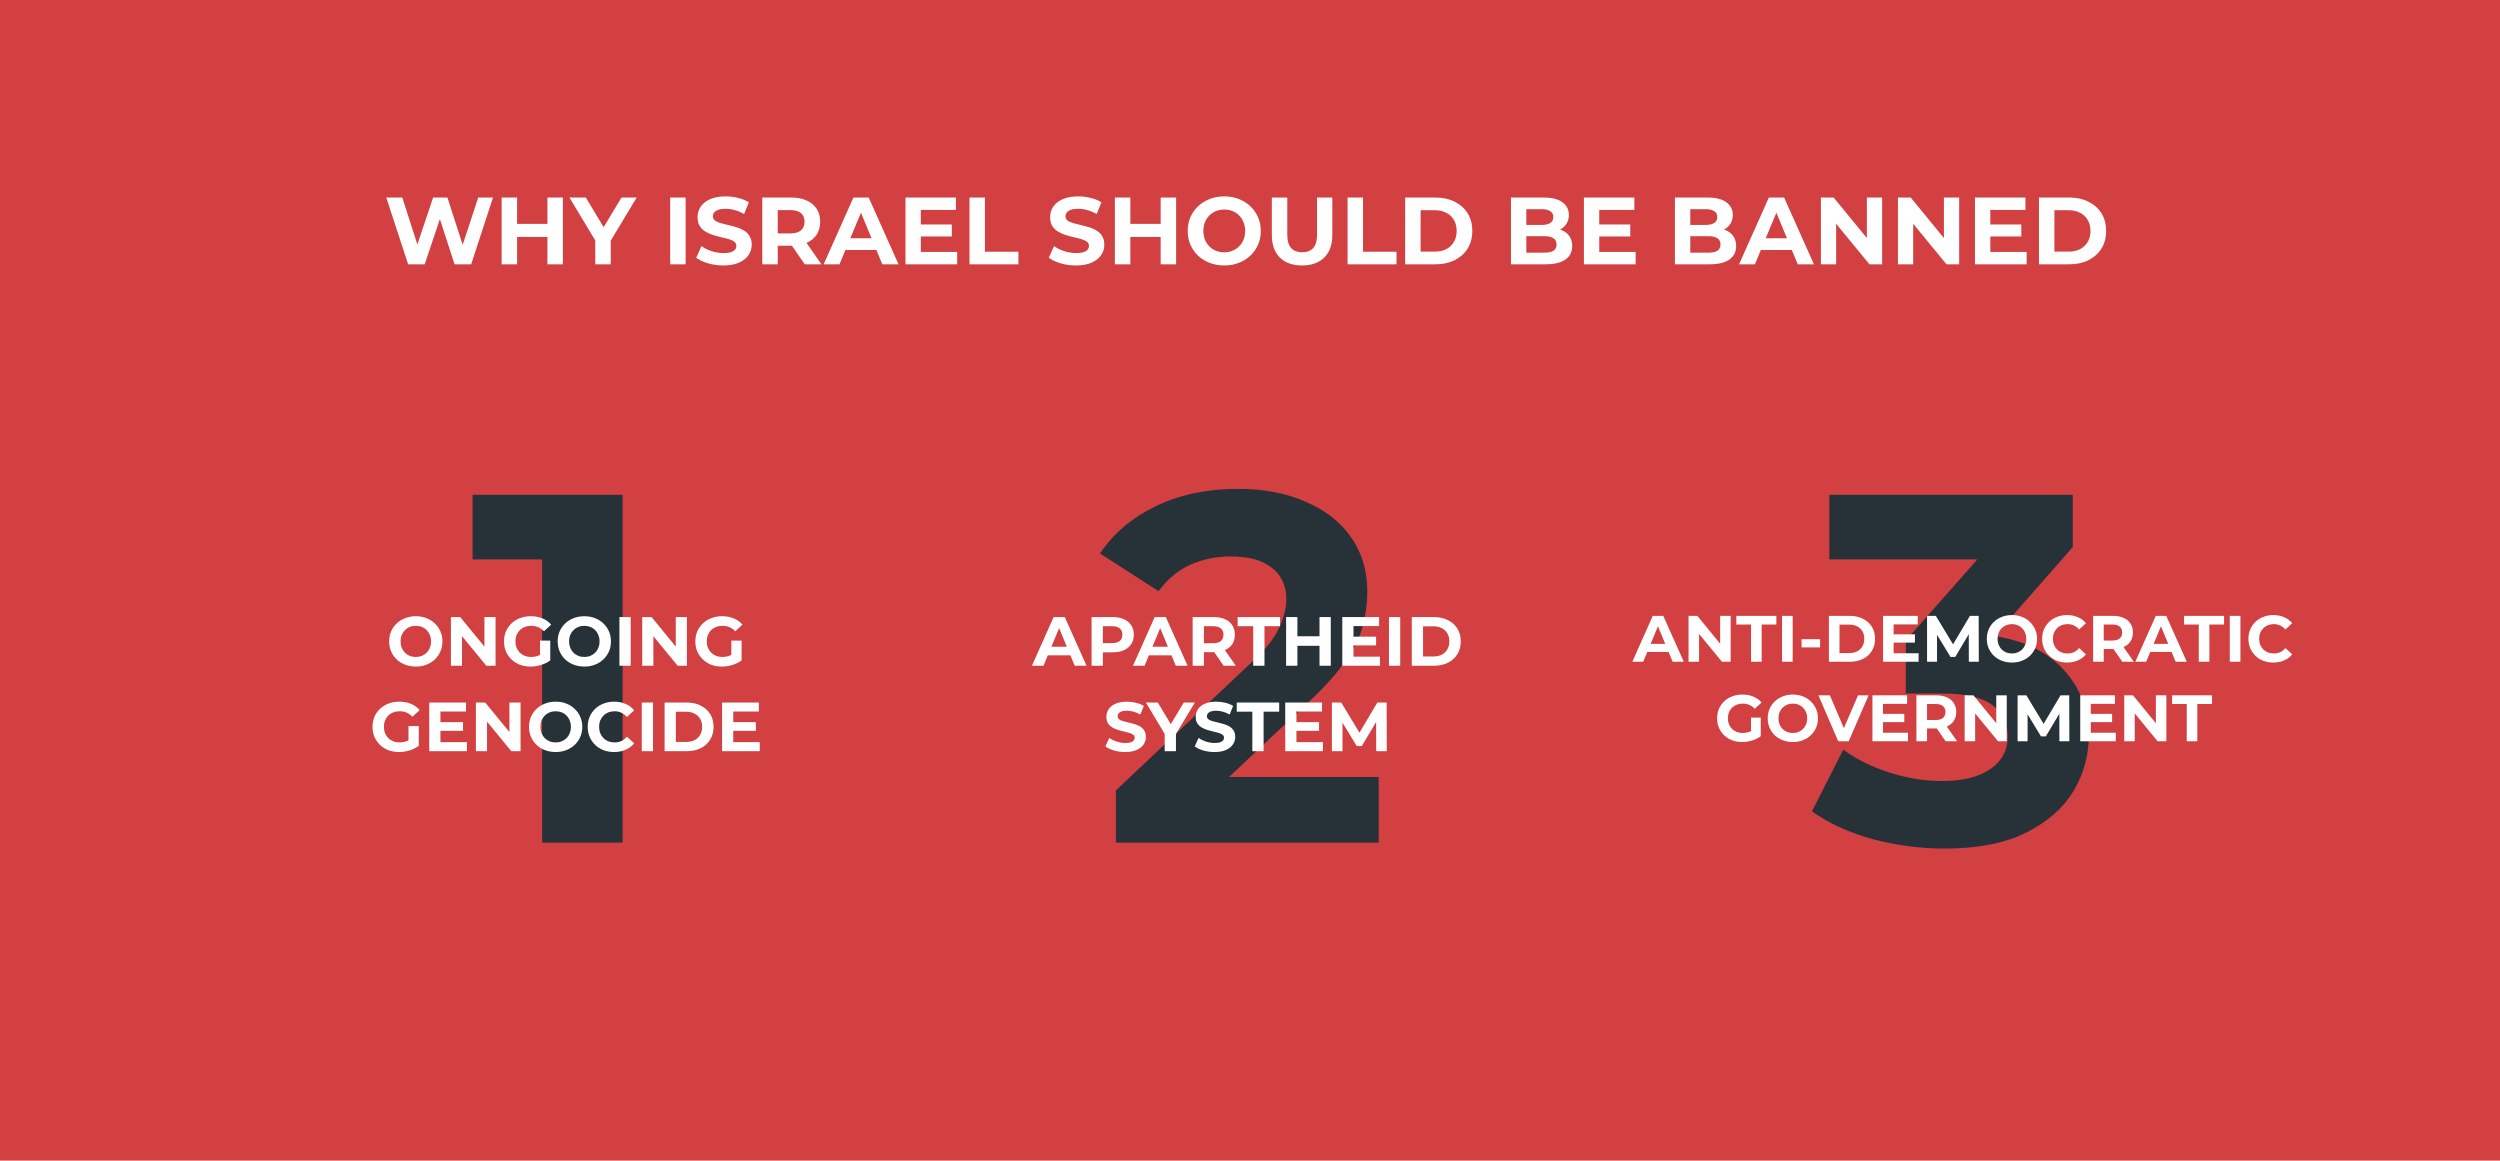 <svg width="1258" height="584" viewBox="0 0 1258 584" fill="none" xmlns="http://www.w3.org/2000/svg">
<rect width="1260" height="584" transform="translate(-2)" fill="#D24042"/>
<path d="M205.368 133L194.376 99.4H202.44L211.992 129.16H207.96L217.944 99.4H225.144L234.744 129.16H230.856L240.648 99.4H248.088L237.096 133H228.744L220.248 106.888H222.456L213.72 133H205.368ZM275.469 99.4H283.245V133H275.469V99.4ZM260.205 133H252.429V99.4H260.205V133ZM276.045 119.224H259.629V112.648H276.045V119.224ZM299.547 133V119.272L301.323 123.976L286.539 99.4H294.795L306.123 118.264H301.371L312.747 99.4H320.379L305.595 123.976L307.323 119.272V133H299.547ZM337.226 133V99.4H345.002V133H337.226ZM364.016 133.576C361.328 133.576 358.752 133.224 356.288 132.52C353.824 131.784 351.84 130.84 350.336 129.688L352.976 123.832C354.416 124.856 356.112 125.704 358.064 126.376C360.048 127.016 362.048 127.336 364.064 127.336C365.6 127.336 366.832 127.192 367.76 126.904C368.72 126.584 369.424 126.152 369.872 125.608C370.32 125.064 370.544 124.44 370.544 123.736C370.544 122.84 370.192 122.136 369.488 121.624C368.784 121.08 367.856 120.648 366.704 120.328C365.552 119.976 364.272 119.656 362.864 119.368C361.488 119.048 360.096 118.664 358.688 118.216C357.312 117.768 356.048 117.192 354.896 116.488C353.744 115.784 352.8 114.856 352.064 113.704C351.36 112.552 351.008 111.08 351.008 109.288C351.008 107.368 351.52 105.624 352.544 104.056C353.6 102.456 355.168 101.192 357.248 100.264C359.36 99.304 362 98.824 365.168 98.824C367.28 98.824 369.36 99.08 371.408 99.592C373.456 100.072 375.264 100.808 376.832 101.8L374.432 107.704C372.864 106.808 371.296 106.152 369.728 105.736C368.16 105.288 366.624 105.064 365.12 105.064C363.616 105.064 362.384 105.24 361.424 105.592C360.464 105.944 359.776 106.408 359.36 106.984C358.944 107.528 358.736 108.168 358.736 108.904C358.736 109.768 359.088 110.472 359.792 111.016C360.496 111.528 361.424 111.944 362.576 112.264C363.728 112.584 364.992 112.904 366.368 113.224C367.776 113.544 369.168 113.912 370.544 114.328C371.952 114.744 373.232 115.304 374.384 116.008C375.536 116.712 376.464 117.64 377.168 118.792C377.904 119.944 378.272 121.4 378.272 123.16C378.272 125.048 377.744 126.776 376.688 128.344C375.632 129.912 374.048 131.176 371.936 132.136C369.856 133.096 367.216 133.576 364.016 133.576ZM383.586 133V99.4H398.13C401.138 99.4 403.73 99.896 405.906 100.888C408.082 101.848 409.762 103.24 410.946 105.064C412.13 106.888 412.722 109.064 412.722 111.592C412.722 114.088 412.13 116.248 410.946 118.072C409.762 119.864 408.082 121.24 405.906 122.2C403.73 123.16 401.138 123.64 398.13 123.64H387.906L391.362 120.232V133H383.586ZM404.946 133L396.546 120.808H404.85L413.346 133H404.946ZM391.362 121.096L387.906 117.448H397.698C400.098 117.448 401.89 116.936 403.074 115.912C404.258 114.856 404.85 113.416 404.85 111.592C404.85 109.736 404.258 108.296 403.074 107.272C401.89 106.248 400.098 105.736 397.698 105.736H387.906L391.362 102.04V121.096ZM414.466 133L429.442 99.4H437.122L452.146 133H443.986L431.698 103.336H434.77L422.434 133H414.466ZM421.954 125.8L424.018 119.896H441.298L443.41 125.8H421.954ZM462.784 112.936H478.96V118.984H462.784V112.936ZM463.36 126.76H481.648V133H455.632V99.4H481.024V105.64H463.36V126.76ZM487.836 133V99.4H495.612V126.664H512.46V133H487.836ZM541.438 133.576C538.75 133.576 536.174 133.224 533.71 132.52C531.246 131.784 529.262 130.84 527.758 129.688L530.398 123.832C531.838 124.856 533.534 125.704 535.486 126.376C537.47 127.016 539.47 127.336 541.486 127.336C543.022 127.336 544.254 127.192 545.182 126.904C546.142 126.584 546.846 126.152 547.294 125.608C547.742 125.064 547.966 124.44 547.966 123.736C547.966 122.84 547.614 122.136 546.91 121.624C546.206 121.08 545.278 120.648 544.126 120.328C542.974 119.976 541.694 119.656 540.286 119.368C538.91 119.048 537.518 118.664 536.11 118.216C534.734 117.768 533.47 117.192 532.318 116.488C531.166 115.784 530.222 114.856 529.486 113.704C528.782 112.552 528.43 111.08 528.43 109.288C528.43 107.368 528.942 105.624 529.966 104.056C531.022 102.456 532.59 101.192 534.67 100.264C536.782 99.304 539.422 98.824 542.59 98.824C544.702 98.824 546.782 99.08 548.83 99.592C550.878 100.072 552.686 100.808 554.254 101.8L551.854 107.704C550.286 106.808 548.718 106.152 547.15 105.736C545.582 105.288 544.046 105.064 542.542 105.064C541.038 105.064 539.806 105.24 538.846 105.592C537.886 105.944 537.198 106.408 536.782 106.984C536.366 107.528 536.158 108.168 536.158 108.904C536.158 109.768 536.51 110.472 537.214 111.016C537.918 111.528 538.846 111.944 539.998 112.264C541.15 112.584 542.414 112.904 543.79 113.224C545.198 113.544 546.59 113.912 547.966 114.328C549.374 114.744 550.654 115.304 551.806 116.008C552.958 116.712 553.886 117.64 554.59 118.792C555.326 119.944 555.694 121.4 555.694 123.16C555.694 125.048 555.166 126.776 554.11 128.344C553.054 129.912 551.47 131.176 549.358 132.136C547.278 133.096 544.638 133.576 541.438 133.576ZM584.047 99.4H591.823V133H584.047V99.4ZM568.783 133H561.007V99.4H568.783V133ZM584.623 119.224H568.207V112.648H584.623V119.224ZM616.093 133.576C613.437 133.576 610.973 133.144 608.701 132.28C606.461 131.416 604.509 130.2 602.845 128.632C601.213 127.064 599.933 125.224 599.005 123.112C598.109 121 597.661 118.696 597.661 116.2C597.661 113.704 598.109 111.4 599.005 109.288C599.933 107.176 601.229 105.336 602.893 103.768C604.557 102.2 606.509 100.984 608.749 100.12C610.989 99.256 613.421 98.824 616.045 98.824C618.701 98.824 621.133 99.256 623.341 100.12C625.581 100.984 627.517 102.2 629.149 103.768C630.813 105.336 632.109 107.176 633.037 109.288C633.965 111.368 634.429 113.672 634.429 116.2C634.429 118.696 633.965 121.016 633.037 123.16C632.109 125.272 630.813 127.112 629.149 128.68C627.517 130.216 625.581 131.416 623.341 132.28C621.133 133.144 618.717 133.576 616.093 133.576ZM616.045 126.952C617.549 126.952 618.925 126.696 620.173 126.184C621.453 125.672 622.573 124.936 623.533 123.976C624.493 123.016 625.229 121.88 625.741 120.568C626.285 119.256 626.557 117.8 626.557 116.2C626.557 114.6 626.285 113.144 625.741 111.832C625.229 110.52 624.493 109.384 623.533 108.424C622.605 107.464 621.501 106.728 620.221 106.216C618.941 105.704 617.549 105.448 616.045 105.448C614.541 105.448 613.149 105.704 611.869 106.216C610.621 106.728 609.517 107.464 608.557 108.424C607.597 109.384 606.845 110.52 606.301 111.832C605.789 113.144 605.533 114.6 605.533 116.2C605.533 117.768 605.789 119.224 606.301 120.568C606.845 121.88 607.581 123.016 608.509 123.976C609.469 124.936 610.589 125.672 611.869 126.184C613.149 126.696 614.541 126.952 616.045 126.952ZM655.201 133.576C650.433 133.576 646.705 132.248 644.017 129.592C641.329 126.936 639.985 123.144 639.985 118.216V99.4H647.761V117.928C647.761 121.128 648.417 123.432 649.729 124.84C651.041 126.248 652.881 126.952 655.249 126.952C657.617 126.952 659.457 126.248 660.769 124.84C662.081 123.432 662.737 121.128 662.737 117.928V99.4H670.417V118.216C670.417 123.144 669.073 126.936 666.385 129.592C663.697 132.248 659.969 133.576 655.201 133.576ZM678.101 133V99.4H685.877V126.664H702.725V133H678.101ZM707.07 133V99.4H722.334C725.982 99.4 729.198 100.104 731.982 101.512C734.766 102.888 736.942 104.824 738.51 107.32C740.078 109.816 740.862 112.776 740.862 116.2C740.862 119.592 740.078 122.552 738.51 125.08C736.942 127.576 734.766 129.528 731.982 130.936C729.198 132.312 725.982 133 722.334 133H707.07ZM714.846 126.616H721.95C724.19 126.616 726.126 126.2 727.758 125.368C729.422 124.504 730.702 123.288 731.598 121.72C732.526 120.152 732.99 118.312 732.99 116.2C732.99 114.056 732.526 112.216 731.598 110.68C730.702 109.112 729.422 107.912 727.758 107.08C726.126 106.216 724.19 105.784 721.95 105.784H714.846V126.616ZM760.32 133V99.4H776.736C780.96 99.4 784.128 100.2 786.24 101.8C788.384 103.4 789.456 105.512 789.456 108.136C789.456 109.896 789.024 111.432 788.16 112.744C787.296 114.024 786.112 115.016 784.608 115.72C783.104 116.424 781.376 116.776 779.424 116.776L780.336 114.808C782.448 114.808 784.32 115.16 785.952 115.864C787.584 116.536 788.848 117.544 789.744 118.888C790.672 120.232 791.136 121.88 791.136 123.832C791.136 126.712 790 128.968 787.728 130.6C785.456 132.2 782.112 133 777.696 133H760.32ZM768.048 127.144H777.12C779.136 127.144 780.656 126.824 781.68 126.184C782.736 125.512 783.264 124.456 783.264 123.016C783.264 121.608 782.736 120.568 781.68 119.896C780.656 119.192 779.136 118.84 777.12 118.84H767.472V113.176H775.776C777.664 113.176 779.104 112.856 780.096 112.216C781.12 111.544 781.632 110.536 781.632 109.192C781.632 107.88 781.12 106.904 780.096 106.264C779.104 105.592 777.664 105.256 775.776 105.256H768.048V127.144ZM804.175 112.936H820.351V118.984H804.175V112.936ZM804.751 126.76H823.039V133H797.023V99.4H822.415V105.64H804.751V126.76ZM842.82 133V99.4H859.236C863.46 99.4 866.628 100.2 868.74 101.8C870.884 103.4 871.956 105.512 871.956 108.136C871.956 109.896 871.524 111.432 870.66 112.744C869.796 114.024 868.612 115.016 867.108 115.72C865.604 116.424 863.876 116.776 861.924 116.776L862.836 114.808C864.948 114.808 866.82 115.16 868.452 115.864C870.084 116.536 871.348 117.544 872.244 118.888C873.172 120.232 873.636 121.88 873.636 123.832C873.636 126.712 872.5 128.968 870.228 130.6C867.956 132.2 864.612 133 860.196 133H842.82ZM850.548 127.144H859.62C861.636 127.144 863.156 126.824 864.18 126.184C865.236 125.512 865.764 124.456 865.764 123.016C865.764 121.608 865.236 120.568 864.18 119.896C863.156 119.192 861.636 118.84 859.62 118.84H849.972V113.176H858.276C860.164 113.176 861.604 112.856 862.596 112.216C863.62 111.544 864.132 110.536 864.132 109.192C864.132 107.88 863.62 106.904 862.596 106.264C861.604 105.592 860.164 105.256 858.276 105.256H850.548V127.144ZM875.107 133L890.083 99.4H897.763L912.787 133H904.627L892.339 103.336H895.411L883.075 133H875.107ZM882.595 125.8L884.659 119.896H901.939L904.051 125.8H882.595ZM916.273 133V99.4H922.705L942.529 123.592H939.409V99.4H947.089V133H940.705L920.833 108.808H923.953V133H916.273ZM955.039 133V99.4H961.471L981.295 123.592H978.175V99.4H985.855V133H979.471L959.599 108.808H962.719V133H955.039ZM1000.96 112.936H1017.13V118.984H1000.96V112.936ZM1001.53 126.76H1019.82V133H993.804V99.4H1019.2V105.64H1001.53V126.76ZM1026.01 133V99.4H1041.27C1044.92 99.4 1048.14 100.104 1050.92 101.512C1053.7 102.888 1055.88 104.824 1057.45 107.32C1059.02 109.816 1059.8 112.776 1059.8 116.2C1059.8 119.592 1059.02 122.552 1057.45 125.08C1055.88 127.576 1053.7 129.528 1050.92 130.936C1048.14 132.312 1044.92 133 1041.27 133H1026.01ZM1033.78 126.616H1040.89C1043.13 126.616 1045.06 126.2 1046.7 125.368C1048.36 124.504 1049.64 123.288 1050.54 121.72C1051.46 120.152 1051.93 118.312 1051.93 116.2C1051.93 114.056 1051.46 112.216 1050.54 110.68C1049.64 109.112 1048.36 107.912 1046.7 107.08C1045.06 106.216 1043.13 105.784 1040.89 105.784H1033.78V126.616Z" fill="white"/>
<path d="M272.8 424V264L290.3 281.5H237.8V249H313.3V424H272.8Z" fill="#263238"/>
<path d="M209.263 335.42C207.326 335.42 205.53 335.105 203.873 334.475C202.24 333.845 200.816 332.958 199.603 331.815C198.413 330.672 197.48 329.33 196.803 327.79C196.15 326.25 195.823 324.57 195.823 322.75C195.823 320.93 196.15 319.25 196.803 317.71C197.48 316.17 198.425 314.828 199.638 313.685C200.851 312.542 202.275 311.655 203.908 311.025C205.541 310.395 207.315 310.08 209.228 310.08C211.165 310.08 212.938 310.395 214.548 311.025C216.181 311.655 217.593 312.542 218.783 313.685C219.996 314.828 220.941 316.17 221.618 317.71C222.295 319.227 222.633 320.907 222.633 322.75C222.633 324.57 222.295 326.262 221.618 327.825C220.941 329.365 219.996 330.707 218.783 331.85C217.593 332.97 216.181 333.845 214.548 334.475C212.938 335.105 211.176 335.42 209.263 335.42ZM209.228 330.59C210.325 330.59 211.328 330.403 212.238 330.03C213.171 329.657 213.988 329.12 214.688 328.42C215.388 327.72 215.925 326.892 216.298 325.935C216.695 324.978 216.893 323.917 216.893 322.75C216.893 321.583 216.695 320.522 216.298 319.565C215.925 318.608 215.388 317.78 214.688 317.08C214.011 316.38 213.206 315.843 212.273 315.47C211.34 315.097 210.325 314.91 209.228 314.91C208.131 314.91 207.116 315.097 206.183 315.47C205.273 315.843 204.468 316.38 203.768 317.08C203.068 317.78 202.52 318.608 202.123 319.565C201.75 320.522 201.563 321.583 201.563 322.75C201.563 323.893 201.75 324.955 202.123 325.935C202.52 326.892 203.056 327.72 203.733 328.42C204.433 329.12 205.25 329.657 206.183 330.03C207.116 330.403 208.131 330.59 209.228 330.59ZM226.894 335V310.5H231.584L246.039 328.14H243.764V310.5H249.364V335H244.709L230.219 317.36H232.494V335H226.894ZM266.991 335.42C265.054 335.42 263.269 335.117 261.636 334.51C260.026 333.88 258.614 332.993 257.401 331.85C256.211 330.707 255.278 329.365 254.601 327.825C253.948 326.285 253.621 324.593 253.621 322.75C253.621 320.907 253.948 319.215 254.601 317.675C255.278 316.135 256.223 314.793 257.436 313.65C258.649 312.507 260.073 311.632 261.706 311.025C263.339 310.395 265.136 310.08 267.096 310.08C269.266 310.08 271.214 310.442 272.941 311.165C274.691 311.888 276.161 312.938 277.351 314.315L273.711 317.675C272.824 316.742 271.856 316.053 270.806 315.61C269.756 315.143 268.613 314.91 267.376 314.91C266.186 314.91 265.101 315.097 264.121 315.47C263.141 315.843 262.289 316.38 261.566 317.08C260.866 317.78 260.318 318.608 259.921 319.565C259.548 320.522 259.361 321.583 259.361 322.75C259.361 323.893 259.548 324.943 259.921 325.9C260.318 326.857 260.866 327.697 261.566 328.42C262.289 329.12 263.129 329.657 264.086 330.03C265.066 330.403 266.139 330.59 267.306 330.59C268.426 330.59 269.511 330.415 270.561 330.065C271.634 329.692 272.673 329.073 273.676 328.21L276.896 332.305C275.566 333.308 274.014 334.078 272.241 334.615C270.491 335.152 268.741 335.42 266.991 335.42ZM271.716 331.57V322.365H276.896V332.305L271.716 331.57ZM294.063 335.42C292.126 335.42 290.329 335.105 288.673 334.475C287.039 333.845 285.616 332.958 284.403 331.815C283.213 330.672 282.279 329.33 281.603 327.79C280.949 326.25 280.623 324.57 280.623 322.75C280.623 320.93 280.949 319.25 281.603 317.71C282.279 316.17 283.224 314.828 284.438 313.685C285.651 312.542 287.074 311.655 288.708 311.025C290.341 310.395 292.114 310.08 294.028 310.08C295.964 310.08 297.738 310.395 299.348 311.025C300.981 311.655 302.393 312.542 303.583 313.685C304.796 314.828 305.741 316.17 306.418 317.71C307.094 319.227 307.433 320.907 307.433 322.75C307.433 324.57 307.094 326.262 306.418 327.825C305.741 329.365 304.796 330.707 303.583 331.85C302.393 332.97 300.981 333.845 299.348 334.475C297.738 335.105 295.976 335.42 294.063 335.42ZM294.028 330.59C295.124 330.59 296.128 330.403 297.038 330.03C297.971 329.657 298.788 329.12 299.488 328.42C300.188 327.72 300.724 326.892 301.098 325.935C301.494 324.978 301.693 323.917 301.693 322.75C301.693 321.583 301.494 320.522 301.098 319.565C300.724 318.608 300.188 317.78 299.488 317.08C298.811 316.38 298.006 315.843 297.073 315.47C296.139 315.097 295.124 314.91 294.028 314.91C292.931 314.91 291.916 315.097 290.983 315.47C290.073 315.843 289.268 316.38 288.568 317.08C287.868 317.78 287.319 318.608 286.923 319.565C286.549 320.522 286.363 321.583 286.363 322.75C286.363 323.893 286.549 324.955 286.923 325.935C287.319 326.892 287.856 327.72 288.533 328.42C289.233 329.12 290.049 329.657 290.983 330.03C291.916 330.403 292.931 330.59 294.028 330.59ZM311.694 335V310.5H317.364V335H311.694ZM323.178 335V310.5H327.868L342.323 328.14H340.048V310.5H345.648V335H340.993L326.503 317.36H328.778V335H323.178ZM363.275 335.42C361.338 335.42 359.553 335.117 357.92 334.51C356.31 333.88 354.898 332.993 353.685 331.85C352.495 330.707 351.562 329.365 350.885 327.825C350.232 326.285 349.905 324.593 349.905 322.75C349.905 320.907 350.232 319.215 350.885 317.675C351.562 316.135 352.507 314.793 353.72 313.65C354.933 312.507 356.357 311.632 357.99 311.025C359.623 310.395 361.42 310.08 363.38 310.08C365.55 310.08 367.498 310.442 369.225 311.165C370.975 311.888 372.445 312.938 373.635 314.315L369.995 317.675C369.108 316.742 368.14 316.053 367.09 315.61C366.04 315.143 364.897 314.91 363.66 314.91C362.47 314.91 361.385 315.097 360.405 315.47C359.425 315.843 358.573 316.38 357.85 317.08C357.15 317.78 356.602 318.608 356.205 319.565C355.832 320.522 355.645 321.583 355.645 322.75C355.645 323.893 355.832 324.943 356.205 325.9C356.602 326.857 357.15 327.697 357.85 328.42C358.573 329.12 359.413 329.657 360.37 330.03C361.35 330.403 362.423 330.59 363.59 330.59C364.71 330.59 365.795 330.415 366.845 330.065C367.918 329.692 368.957 329.073 369.96 328.21L373.18 332.305C371.85 333.308 370.298 334.078 368.525 334.615C366.775 335.152 365.025 335.42 363.275 335.42ZM368 331.57V322.365H373.18V332.305L368 331.57ZM200.819 378.42C198.882 378.42 197.097 378.117 195.464 377.51C193.854 376.88 192.442 375.993 191.229 374.85C190.039 373.707 189.106 372.365 188.429 370.825C187.776 369.285 187.449 367.593 187.449 365.75C187.449 363.907 187.776 362.215 188.429 360.675C189.106 359.135 190.051 357.793 191.264 356.65C192.477 355.507 193.901 354.632 195.534 354.025C197.167 353.395 198.964 353.08 200.924 353.08C203.094 353.08 205.042 353.442 206.769 354.165C208.519 354.888 209.989 355.938 211.179 357.315L207.539 360.675C206.652 359.742 205.684 359.053 204.634 358.61C203.584 358.143 202.441 357.91 201.204 357.91C200.014 357.91 198.929 358.097 197.949 358.47C196.969 358.843 196.117 359.38 195.394 360.08C194.694 360.78 194.146 361.608 193.749 362.565C193.376 363.522 193.189 364.583 193.189 365.75C193.189 366.893 193.376 367.943 193.749 368.9C194.146 369.857 194.694 370.697 195.394 371.42C196.117 372.12 196.957 372.657 197.914 373.03C198.894 373.403 199.967 373.59 201.134 373.59C202.254 373.59 203.339 373.415 204.389 373.065C205.462 372.692 206.501 372.073 207.504 371.21L210.724 375.305C209.394 376.308 207.842 377.078 206.069 377.615C204.319 378.152 202.569 378.42 200.819 378.42ZM205.544 374.57V365.365H210.724V375.305L205.544 374.57ZM221.206 363.37H233.001V367.78H221.206V363.37ZM221.626 373.45H234.961V378H215.991V353.5H234.506V358.05H221.626V373.45ZM239.472 378V353.5H244.162L258.617 371.14H256.342V353.5H261.942V378H257.287L242.797 360.36H245.072V378H239.472ZM279.639 378.42C277.702 378.42 275.906 378.105 274.249 377.475C272.616 376.845 271.192 375.958 269.979 374.815C268.789 373.672 267.856 372.33 267.179 370.79C266.526 369.25 266.199 367.57 266.199 365.75C266.199 363.93 266.526 362.25 267.179 360.71C267.856 359.17 268.801 357.828 270.014 356.685C271.227 355.542 272.651 354.655 274.284 354.025C275.917 353.395 277.691 353.08 279.604 353.08C281.541 353.08 283.314 353.395 284.924 354.025C286.557 354.655 287.969 355.542 289.159 356.685C290.372 357.828 291.317 359.17 291.994 360.71C292.671 362.227 293.009 363.907 293.009 365.75C293.009 367.57 292.671 369.262 291.994 370.825C291.317 372.365 290.372 373.707 289.159 374.85C287.969 375.97 286.557 376.845 284.924 377.475C283.314 378.105 281.552 378.42 279.639 378.42ZM279.604 373.59C280.701 373.59 281.704 373.403 282.614 373.03C283.547 372.657 284.364 372.12 285.064 371.42C285.764 370.72 286.301 369.892 286.674 368.935C287.071 367.978 287.269 366.917 287.269 365.75C287.269 364.583 287.071 363.522 286.674 362.565C286.301 361.608 285.764 360.78 285.064 360.08C284.387 359.38 283.582 358.843 282.649 358.47C281.716 358.097 280.701 357.91 279.604 357.91C278.507 357.91 277.492 358.097 276.559 358.47C275.649 358.843 274.844 359.38 274.144 360.08C273.444 360.78 272.896 361.608 272.499 362.565C272.126 363.522 271.939 364.583 271.939 365.75C271.939 366.893 272.126 367.955 272.499 368.935C272.896 369.892 273.432 370.72 274.109 371.42C274.809 372.12 275.626 372.657 276.559 373.03C277.492 373.403 278.507 373.59 279.604 373.59ZM308.995 378.42C307.105 378.42 305.344 378.117 303.71 377.51C302.1 376.88 300.7 375.993 299.51 374.85C298.32 373.707 297.387 372.365 296.71 370.825C296.057 369.285 295.73 367.593 295.73 365.75C295.73 363.907 296.057 362.215 296.71 360.675C297.387 359.135 298.32 357.793 299.51 356.65C300.724 355.507 302.135 354.632 303.745 354.025C305.355 353.395 307.117 353.08 309.03 353.08C311.154 353.08 313.067 353.453 314.77 354.2C316.497 354.923 317.944 355.997 319.11 357.42L315.47 360.78C314.63 359.823 313.697 359.112 312.67 358.645C311.644 358.155 310.524 357.91 309.31 357.91C308.167 357.91 307.117 358.097 306.16 358.47C305.204 358.843 304.375 359.38 303.675 360.08C302.975 360.78 302.427 361.608 302.03 362.565C301.657 363.522 301.47 364.583 301.47 365.75C301.47 366.917 301.657 367.978 302.03 368.935C302.427 369.892 302.975 370.72 303.675 371.42C304.375 372.12 305.204 372.657 306.16 373.03C307.117 373.403 308.167 373.59 309.31 373.59C310.524 373.59 311.644 373.357 312.67 372.89C313.697 372.4 314.63 371.665 315.47 370.685L319.11 374.045C317.944 375.468 316.497 376.553 314.77 377.3C313.067 378.047 311.142 378.42 308.995 378.42ZM322.939 378V353.5H328.609V378H322.939ZM334.424 378V353.5H345.554C348.214 353.5 350.559 354.013 352.589 355.04C354.619 356.043 356.205 357.455 357.349 359.275C358.492 361.095 359.064 363.253 359.064 365.75C359.064 368.223 358.492 370.382 357.349 372.225C356.205 374.045 354.619 375.468 352.589 376.495C350.559 377.498 348.214 378 345.554 378H334.424ZM340.094 373.345H345.274C346.907 373.345 348.319 373.042 349.509 372.435C350.722 371.805 351.655 370.918 352.309 369.775C352.985 368.632 353.324 367.29 353.324 365.75C353.324 364.187 352.985 362.845 352.309 361.725C351.655 360.582 350.722 359.707 349.509 359.1C348.319 358.47 346.907 358.155 345.274 358.155H340.094V373.345ZM368.555 363.37H380.35V367.78H368.555V363.37ZM368.975 373.45H382.31V378H363.34V353.5H381.855V358.05H368.975V373.45Z" fill="white"/>
<path d="M561.52 424V397.75L629.02 334C634.353 329.167 638.27 324.833 640.77 321C643.27 317.167 644.936 313.667 645.77 310.5C646.77 307.333 647.27 304.417 647.27 301.75C647.27 294.75 644.853 289.417 640.02 285.75C635.353 281.917 628.436 280 619.27 280C611.936 280 605.103 281.417 598.77 284.25C592.603 287.083 587.353 291.5 583.02 297.5L553.52 278.5C560.186 268.5 569.52 260.583 581.52 254.75C593.52 248.917 607.353 246 623.02 246C636.02 246 647.353 248.167 657.02 252.5C666.853 256.667 674.436 262.583 679.77 270.25C685.27 277.917 688.02 287.083 688.02 297.75C688.02 303.417 687.27 309.083 685.77 314.75C684.436 320.25 681.603 326.083 677.27 332.25C673.103 338.417 666.936 345.333 658.77 353L602.77 405.75L595.02 391H693.77V424H561.52Z" fill="#263238"/>
<path d="M519.267 335L530.187 310.5H535.787L546.742 335H540.792L531.832 313.37H534.072L525.077 335H519.267ZM524.727 329.75L526.232 325.445H538.832L540.372 329.75H524.727ZM549.284 335V310.5H559.889C562.082 310.5 563.972 310.862 565.559 311.585C567.146 312.285 568.371 313.3 569.234 314.63C570.097 315.96 570.529 317.547 570.529 319.39C570.529 321.21 570.097 322.785 569.234 324.115C568.371 325.445 567.146 326.472 565.559 327.195C563.972 327.895 562.082 328.245 559.889 328.245H552.434L554.954 325.69V335H549.284ZM554.954 326.32L552.434 323.625H559.574C561.324 323.625 562.631 323.252 563.494 322.505C564.357 321.758 564.789 320.72 564.789 319.39C564.789 318.037 564.357 316.987 563.494 316.24C562.631 315.493 561.324 315.12 559.574 315.12H552.434L554.954 312.425V326.32ZM570.126 335L581.046 310.5H586.646L597.601 335H591.651L582.691 313.37H584.931L575.936 335H570.126ZM575.586 329.75L577.091 325.445H589.691L591.231 329.75H575.586ZM600.143 335V310.5H610.748C612.942 310.5 614.832 310.862 616.418 311.585C618.005 312.285 619.23 313.3 620.093 314.63C620.957 315.96 621.388 317.547 621.388 319.39C621.388 321.21 620.957 322.785 620.093 324.115C619.23 325.422 618.005 326.425 616.418 327.125C614.832 327.825 612.942 328.175 610.748 328.175H603.293L605.813 325.69V335H600.143ZM615.718 335L609.593 326.11H615.648L621.843 335H615.718ZM605.813 326.32L603.293 323.66H610.433C612.183 323.66 613.49 323.287 614.353 322.54C615.217 321.77 615.648 320.72 615.648 319.39C615.648 318.037 615.217 316.987 614.353 316.24C613.49 315.493 612.183 315.12 610.433 315.12H603.293L605.813 312.425V326.32ZM630.614 335V315.12H622.774V310.5H644.124V315.12H636.284V335H630.614ZM663.975 310.5H669.645V335H663.975V310.5ZM652.845 335H647.175V310.5H652.845V335ZM664.395 324.955H652.425V320.16H664.395V324.955ZM680.656 320.37H692.451V324.78H680.656V320.37ZM681.076 330.45H694.411V335H675.441V310.5H693.956V315.05H681.076V330.45ZM698.923 335V310.5H704.593V335H698.923ZM710.407 335V310.5H721.537C724.197 310.5 726.542 311.013 728.572 312.04C730.602 313.043 732.189 314.455 733.332 316.275C734.475 318.095 735.047 320.253 735.047 322.75C735.047 325.223 734.475 327.382 733.332 329.225C732.189 331.045 730.602 332.468 728.572 333.495C726.542 334.498 724.197 335 721.537 335H710.407ZM716.077 330.345H721.257C722.89 330.345 724.302 330.042 725.492 329.435C726.705 328.805 727.639 327.918 728.292 326.775C728.969 325.632 729.307 324.29 729.307 322.75C729.307 321.187 728.969 319.845 728.292 318.725C727.639 317.582 726.705 316.707 725.492 316.1C724.302 315.47 722.89 315.155 721.257 315.155H716.077V330.345ZM566.221 378.42C564.261 378.42 562.382 378.163 560.586 377.65C558.789 377.113 557.342 376.425 556.246 375.585L558.171 371.315C559.221 372.062 560.457 372.68 561.881 373.17C563.327 373.637 564.786 373.87 566.256 373.87C567.376 373.87 568.274 373.765 568.951 373.555C569.651 373.322 570.164 373.007 570.491 372.61C570.817 372.213 570.981 371.758 570.981 371.245C570.981 370.592 570.724 370.078 570.211 369.705C569.697 369.308 569.021 368.993 568.181 368.76C567.341 368.503 566.407 368.27 565.381 368.06C564.377 367.827 563.362 367.547 562.336 367.22C561.332 366.893 560.411 366.473 559.571 365.96C558.731 365.447 558.042 364.77 557.506 363.93C556.992 363.09 556.736 362.017 556.736 360.71C556.736 359.31 557.109 358.038 557.856 356.895C558.626 355.728 559.769 354.807 561.286 354.13C562.826 353.43 564.751 353.08 567.061 353.08C568.601 353.08 570.117 353.267 571.611 353.64C573.104 353.99 574.422 354.527 575.566 355.25L573.816 359.555C572.672 358.902 571.529 358.423 570.386 358.12C569.242 357.793 568.122 357.63 567.026 357.63C565.929 357.63 565.031 357.758 564.331 358.015C563.631 358.272 563.129 358.61 562.826 359.03C562.522 359.427 562.371 359.893 562.371 360.43C562.371 361.06 562.627 361.573 563.141 361.97C563.654 362.343 564.331 362.647 565.171 362.88C566.011 363.113 566.932 363.347 567.936 363.58C568.962 363.813 569.977 364.082 570.981 364.385C572.007 364.688 572.941 365.097 573.781 365.61C574.621 366.123 575.297 366.8 575.811 367.64C576.347 368.48 576.616 369.542 576.616 370.825C576.616 372.202 576.231 373.462 575.461 374.605C574.691 375.748 573.536 376.67 571.996 377.37C570.479 378.07 568.554 378.42 566.221 378.42ZM586.067 378V367.99L587.362 371.42L576.582 353.5H582.602L590.862 367.255H587.397L595.692 353.5H601.257L590.477 371.42L591.737 367.99V378H586.067ZM611.167 378.42C609.207 378.42 607.329 378.163 605.532 377.65C603.735 377.113 602.289 376.425 601.192 375.585L603.117 371.315C604.167 372.062 605.404 372.68 606.827 373.17C608.274 373.637 609.732 373.87 611.202 373.87C612.322 373.87 613.22 373.765 613.897 373.555C614.597 373.322 615.11 373.007 615.437 372.61C615.764 372.213 615.927 371.758 615.927 371.245C615.927 370.592 615.67 370.078 615.157 369.705C614.644 369.308 613.967 368.993 613.127 368.76C612.287 368.503 611.354 368.27 610.327 368.06C609.324 367.827 608.309 367.547 607.282 367.22C606.279 366.893 605.357 366.473 604.517 365.96C603.677 365.447 602.989 364.77 602.452 363.93C601.939 363.09 601.682 362.017 601.682 360.71C601.682 359.31 602.055 358.038 602.802 356.895C603.572 355.728 604.715 354.807 606.232 354.13C607.772 353.43 609.697 353.08 612.007 353.08C613.547 353.08 615.064 353.267 616.557 353.64C618.05 353.99 619.369 354.527 620.512 355.25L618.762 359.555C617.619 358.902 616.475 358.423 615.332 358.12C614.189 357.793 613.069 357.63 611.972 357.63C610.875 357.63 609.977 357.758 609.277 358.015C608.577 358.272 608.075 358.61 607.772 359.03C607.469 359.427 607.317 359.893 607.317 360.43C607.317 361.06 607.574 361.573 608.087 361.97C608.6 362.343 609.277 362.647 610.117 362.88C610.957 363.113 611.879 363.347 612.882 363.58C613.909 363.813 614.924 364.082 615.927 364.385C616.954 364.688 617.887 365.097 618.727 365.61C619.567 366.123 620.244 366.8 620.757 367.64C621.294 368.48 621.562 369.542 621.562 370.825C621.562 372.202 621.177 373.462 620.407 374.605C619.637 375.748 618.482 376.67 616.942 377.37C615.425 378.07 613.5 378.42 611.167 378.42ZM630.169 378V358.12H622.329V353.5H643.679V358.12H635.839V378H630.169ZM651.945 363.37H663.74V367.78H651.945V363.37ZM652.365 373.45H665.7V378H646.73V353.5H665.245V358.05H652.365V373.45ZM670.212 378V353.5H674.902L685.332 370.79H682.847L693.102 353.5H697.757L697.827 378H692.507L692.472 361.655H693.452L685.262 375.41H682.707L674.342 361.655H675.532V378H670.212Z" fill="white"/>
<path d="M978.525 427C966.359 427 954.275 425.417 942.275 422.25C930.275 418.917 920.109 414.25 911.775 408.25L927.525 377.25C934.192 382.083 941.942 385.917 950.775 388.75C959.609 391.583 968.525 393 977.525 393C987.692 393 995.692 391 1001.53 387C1007.36 383 1010.28 377.5 1010.28 370.5C1010.28 363.833 1007.69 358.583 1002.53 354.75C997.359 350.917 989.025 349 977.525 349H959.025V322.25L1007.78 267L1012.28 281.5H920.525V249H1043.03V275.25L994.525 330.5L974.025 318.75H985.775C1007.28 318.75 1023.53 323.583 1034.53 333.25C1045.53 342.917 1051.03 355.333 1051.03 370.5C1051.03 380.333 1048.44 389.583 1043.28 398.25C1038.11 406.75 1030.19 413.667 1019.53 419C1008.86 424.333 995.192 427 978.525 427Z" fill="#263238"/>
<path d="M821.382 333L831.678 309.9H836.958L847.287 333H841.677L833.229 312.606H835.341L826.86 333H821.382ZM826.53 328.05L827.949 323.991H839.829L841.281 328.05H826.53ZM849.683 333V309.9H854.105L867.734 326.532H865.589V309.9H870.869V333H866.48L852.818 316.368H854.963V333H849.683ZM881.12 333V314.256H873.728V309.9H893.858V314.256H886.466V333H881.12ZM896.734 333V309.9H902.08V333H896.734ZM906.539 325.773V321.648H915.878V325.773H906.539ZM920.292 333V309.9H930.786C933.294 309.9 935.505 310.384 937.419 311.352C939.333 312.298 940.829 313.629 941.907 315.345C942.985 317.061 943.524 319.096 943.524 321.45C943.524 323.782 942.985 325.817 941.907 327.555C940.829 329.271 939.333 330.613 937.419 331.581C935.505 332.527 933.294 333 930.786 333H920.292ZM925.638 328.611H930.522C932.062 328.611 933.393 328.325 934.515 327.753C935.659 327.159 936.539 326.323 937.155 325.245C937.793 324.167 938.112 322.902 938.112 321.45C938.112 319.976 937.793 318.711 937.155 317.655C936.539 316.577 935.659 315.752 934.515 315.18C933.393 314.586 932.062 314.289 930.522 314.289H925.638V328.611ZM952.472 319.206H963.593V323.364H952.472V319.206ZM952.868 328.71H965.441V333H947.555V309.9H965.012V314.19H952.868V328.71ZM969.695 333V309.9H974.117L983.951 326.202H981.608L991.277 309.9H995.666L995.732 333H990.716L990.683 317.589H991.607L983.885 330.558H981.476L973.589 317.589H974.711V333H969.695ZM1012.43 333.396C1010.61 333.396 1008.91 333.099 1007.35 332.505C1005.81 331.911 1004.47 331.075 1003.32 329.997C1002.2 328.919 1001.32 327.654 1000.68 326.202C1000.07 324.75 999.761 323.166 999.761 321.45C999.761 319.734 1000.07 318.15 1000.68 316.698C1001.32 315.246 1002.21 313.981 1003.36 312.903C1004.5 311.825 1005.84 310.989 1007.38 310.395C1008.92 309.801 1010.6 309.504 1012.4 309.504C1014.23 309.504 1015.9 309.801 1017.42 310.395C1018.96 310.989 1020.29 311.825 1021.41 312.903C1022.55 313.981 1023.44 315.246 1024.08 316.698C1024.72 318.128 1025.04 319.712 1025.04 321.45C1025.04 323.166 1024.72 324.761 1024.08 326.235C1023.44 327.687 1022.55 328.952 1021.41 330.03C1020.29 331.086 1018.96 331.911 1017.42 332.505C1015.9 333.099 1014.24 333.396 1012.43 333.396ZM1012.4 328.842C1013.43 328.842 1014.38 328.666 1015.24 328.314C1016.12 327.962 1016.89 327.456 1017.55 326.796C1018.21 326.136 1018.71 325.355 1019.07 324.453C1019.44 323.551 1019.63 322.55 1019.63 321.45C1019.63 320.35 1019.44 319.349 1019.07 318.447C1018.71 317.545 1018.21 316.764 1017.55 316.104C1016.91 315.444 1016.15 314.938 1015.27 314.586C1014.39 314.234 1013.43 314.058 1012.4 314.058C1011.37 314.058 1010.41 314.234 1009.53 314.586C1008.67 314.938 1007.91 315.444 1007.25 316.104C1006.59 316.764 1006.07 317.545 1005.7 318.447C1005.35 319.349 1005.17 320.35 1005.17 321.45C1005.17 322.528 1005.35 323.529 1005.7 324.453C1006.07 325.355 1006.58 326.136 1007.22 326.796C1007.88 327.456 1008.65 327.962 1009.53 328.314C1010.41 328.666 1011.37 328.842 1012.4 328.842ZM1040.11 333.396C1038.33 333.396 1036.67 333.11 1035.13 332.538C1033.61 331.944 1032.29 331.108 1031.17 330.03C1030.05 328.952 1029.17 327.687 1028.53 326.235C1027.91 324.783 1027.6 323.188 1027.6 321.45C1027.6 319.712 1027.91 318.117 1028.53 316.665C1029.17 315.213 1030.05 313.948 1031.17 312.87C1032.31 311.792 1033.64 310.967 1035.16 310.395C1036.68 309.801 1038.34 309.504 1040.14 309.504C1042.15 309.504 1043.95 309.856 1045.56 310.56C1047.18 311.242 1048.55 312.254 1049.65 313.596L1046.22 316.764C1045.42 315.862 1044.54 315.191 1043.58 314.751C1042.61 314.289 1041.55 314.058 1040.41 314.058C1039.33 314.058 1038.34 314.234 1037.44 314.586C1036.54 314.938 1035.76 315.444 1035.1 316.104C1034.44 316.764 1033.92 317.545 1033.54 318.447C1033.19 319.349 1033.02 320.35 1033.02 321.45C1033.02 322.55 1033.19 323.551 1033.54 324.453C1033.92 325.355 1034.44 326.136 1035.1 326.796C1035.76 327.456 1036.54 327.962 1037.44 328.314C1038.34 328.666 1039.33 328.842 1040.41 328.842C1041.55 328.842 1042.61 328.622 1043.58 328.182C1044.54 327.72 1045.42 327.027 1046.22 326.103L1049.65 329.271C1048.55 330.613 1047.18 331.636 1045.56 332.34C1043.95 333.044 1042.14 333.396 1040.11 333.396ZM1053.26 333V309.9H1063.26C1065.33 309.9 1067.11 310.241 1068.6 310.923C1070.1 311.583 1071.25 312.54 1072.07 313.794C1072.88 315.048 1073.29 316.544 1073.29 318.282C1073.29 319.998 1072.88 321.483 1072.07 322.737C1071.25 323.969 1070.1 324.915 1068.6 325.575C1067.11 326.235 1065.33 326.565 1063.26 326.565H1056.23L1058.6 324.222V333H1053.26ZM1067.94 333L1062.17 324.618H1067.88L1073.72 333H1067.94ZM1058.6 324.816L1056.23 322.308H1062.96C1064.61 322.308 1065.84 321.956 1066.66 321.252C1067.47 320.526 1067.88 319.536 1067.88 318.282C1067.88 317.006 1067.47 316.016 1066.66 315.312C1065.84 314.608 1064.61 314.256 1062.96 314.256H1056.23L1058.6 311.715V324.816ZM1074.49 333L1084.79 309.9H1090.07L1100.39 333H1094.78L1086.34 312.606H1088.45L1079.97 333H1074.49ZM1079.64 328.05L1081.06 323.991H1092.94L1094.39 328.05H1079.64ZM1106.42 333V314.256H1099.02V309.9H1119.15V314.256H1111.76V333H1106.42ZM1122.03 333V309.9H1127.38V333H1122.03ZM1143.91 333.396C1142.13 333.396 1140.47 333.11 1138.93 332.538C1137.41 331.944 1136.09 331.108 1134.97 330.03C1133.85 328.952 1132.97 327.687 1132.33 326.235C1131.71 324.783 1131.41 323.188 1131.41 321.45C1131.41 319.712 1131.71 318.117 1132.33 316.665C1132.97 315.213 1133.85 313.948 1134.97 312.87C1136.11 311.792 1137.45 310.967 1138.96 310.395C1140.48 309.801 1142.14 309.504 1143.95 309.504C1145.95 309.504 1147.75 309.856 1149.36 310.56C1150.99 311.242 1152.35 312.254 1153.45 313.596L1150.02 316.764C1149.23 315.862 1148.35 315.191 1147.38 314.751C1146.41 314.289 1145.35 314.058 1144.21 314.058C1143.13 314.058 1142.14 314.234 1141.24 314.586C1140.34 314.938 1139.56 315.444 1138.9 316.104C1138.24 316.764 1137.72 317.545 1137.35 318.447C1136.99 319.349 1136.82 320.35 1136.82 321.45C1136.82 322.55 1136.99 323.551 1137.35 324.453C1137.72 325.355 1138.24 326.136 1138.9 326.796C1139.56 327.456 1140.34 327.962 1141.24 328.314C1142.14 328.666 1143.13 328.842 1144.21 328.842C1145.35 328.842 1146.41 328.622 1147.38 328.182C1148.35 327.72 1149.23 327.027 1150.02 326.103L1153.45 329.271C1152.35 330.613 1150.99 331.636 1149.36 332.34C1147.75 333.044 1145.94 333.396 1143.91 333.396ZM876.661 373.396C874.835 373.396 873.152 373.11 871.612 372.538C870.094 371.944 868.763 371.108 867.619 370.03C866.497 368.952 865.617 367.687 864.979 366.235C864.363 364.783 864.055 363.188 864.055 361.45C864.055 359.712 864.363 358.117 864.979 356.665C865.617 355.213 866.508 353.948 867.652 352.87C868.796 351.792 870.138 350.967 871.678 350.395C873.218 349.801 874.912 349.504 876.76 349.504C878.806 349.504 880.643 349.845 882.271 350.527C883.921 351.209 885.307 352.199 886.429 353.497L882.997 356.665C882.161 355.785 881.248 355.136 880.258 354.718C879.268 354.278 878.19 354.058 877.024 354.058C875.902 354.058 874.879 354.234 873.955 354.586C873.031 354.938 872.228 355.444 871.546 356.104C870.886 356.764 870.369 357.545 869.995 358.447C869.643 359.349 869.467 360.35 869.467 361.45C869.467 362.528 869.643 363.518 869.995 364.42C870.369 365.322 870.886 366.114 871.546 366.796C872.228 367.456 873.02 367.962 873.922 368.314C874.846 368.666 875.858 368.842 876.958 368.842C878.014 368.842 879.037 368.677 880.027 368.347C881.039 367.995 882.018 367.412 882.964 366.598L886 370.459C884.746 371.405 883.283 372.131 881.611 372.637C879.961 373.143 878.311 373.396 876.661 373.396ZM881.116 369.766V361.087H886V370.459L881.116 369.766ZM902.186 373.396C900.36 373.396 898.666 373.099 897.104 372.505C895.564 371.911 894.222 371.075 893.078 369.997C891.956 368.919 891.076 367.654 890.438 366.202C889.822 364.75 889.514 363.166 889.514 361.45C889.514 359.734 889.822 358.15 890.438 356.698C891.076 355.246 891.967 353.981 893.111 352.903C894.255 351.825 895.597 350.989 897.137 350.395C898.677 349.801 900.349 349.504 902.153 349.504C903.979 349.504 905.651 349.801 907.169 350.395C908.709 350.989 910.04 351.825 911.162 352.903C912.306 353.981 913.197 355.246 913.835 356.698C914.473 358.128 914.792 359.712 914.792 361.45C914.792 363.166 914.473 364.761 913.835 366.235C913.197 367.687 912.306 368.952 911.162 370.03C910.04 371.086 908.709 371.911 907.169 372.505C905.651 373.099 903.99 373.396 902.186 373.396ZM902.153 368.842C903.187 368.842 904.133 368.666 904.991 368.314C905.871 367.962 906.641 367.456 907.301 366.796C907.961 366.136 908.467 365.355 908.819 364.453C909.193 363.551 909.38 362.55 909.38 361.45C909.38 360.35 909.193 359.349 908.819 358.447C908.467 357.545 907.961 356.764 907.301 356.104C906.663 355.444 905.904 354.938 905.024 354.586C904.144 354.234 903.187 354.058 902.153 354.058C901.119 354.058 900.162 354.234 899.282 354.586C898.424 354.938 897.665 355.444 897.005 356.104C896.345 356.764 895.828 357.545 895.454 358.447C895.102 359.349 894.926 360.35 894.926 361.45C894.926 362.528 895.102 363.529 895.454 364.453C895.828 365.355 896.334 366.136 896.972 366.796C897.632 367.456 898.402 367.962 899.282 368.314C900.162 368.666 901.119 368.842 902.153 368.842ZM924.998 373L915.032 349.9H920.807L929.519 370.36H926.12L934.964 349.9H940.277L930.278 373H924.998ZM947.123 359.206H958.244V363.364H947.123V359.206ZM947.519 368.71H960.092V373H942.206V349.9H959.663V354.19H947.519V368.71ZM964.345 373V349.9H974.344C976.412 349.9 978.194 350.241 979.69 350.923C981.186 351.583 982.341 352.54 983.155 353.794C983.969 355.048 984.376 356.544 984.376 358.282C984.376 359.998 983.969 361.483 983.155 362.737C982.341 363.969 981.186 364.915 979.69 365.575C978.194 366.235 976.412 366.565 974.344 366.565H967.315L969.691 364.222V373H964.345ZM979.03 373L973.255 364.618H978.964L984.805 373H979.03ZM969.691 364.816L967.315 362.308H974.047C975.697 362.308 976.929 361.956 977.743 361.252C978.557 360.526 978.964 359.536 978.964 358.282C978.964 357.006 978.557 356.016 977.743 355.312C976.929 354.608 975.697 354.256 974.047 354.256H967.315L969.691 351.715V364.816ZM988.612 373V349.9H993.034L1006.66 366.532H1004.52V349.9H1009.8V373H1005.41L991.747 356.368H993.892V373H988.612ZM1015.26 373V349.9H1019.69L1029.52 366.202H1027.18L1036.85 349.9H1041.23L1041.3 373H1036.28L1036.25 357.589H1037.18L1029.45 370.558H1027.04L1019.16 357.589H1020.28V373H1015.26ZM1051.7 359.206H1062.82V363.364H1051.7V359.206ZM1052.09 368.71H1064.67V373H1046.78V349.9H1064.24V354.19H1052.09V368.71ZM1068.92 373V349.9H1073.34L1086.97 366.532H1084.83V349.9H1090.11V373H1085.72L1072.06 356.368H1074.2V373H1068.92ZM1100.36 373V354.256H1092.97V349.9H1113.1V354.256H1105.7V373H1100.36Z" fill="white"/>
</svg>
